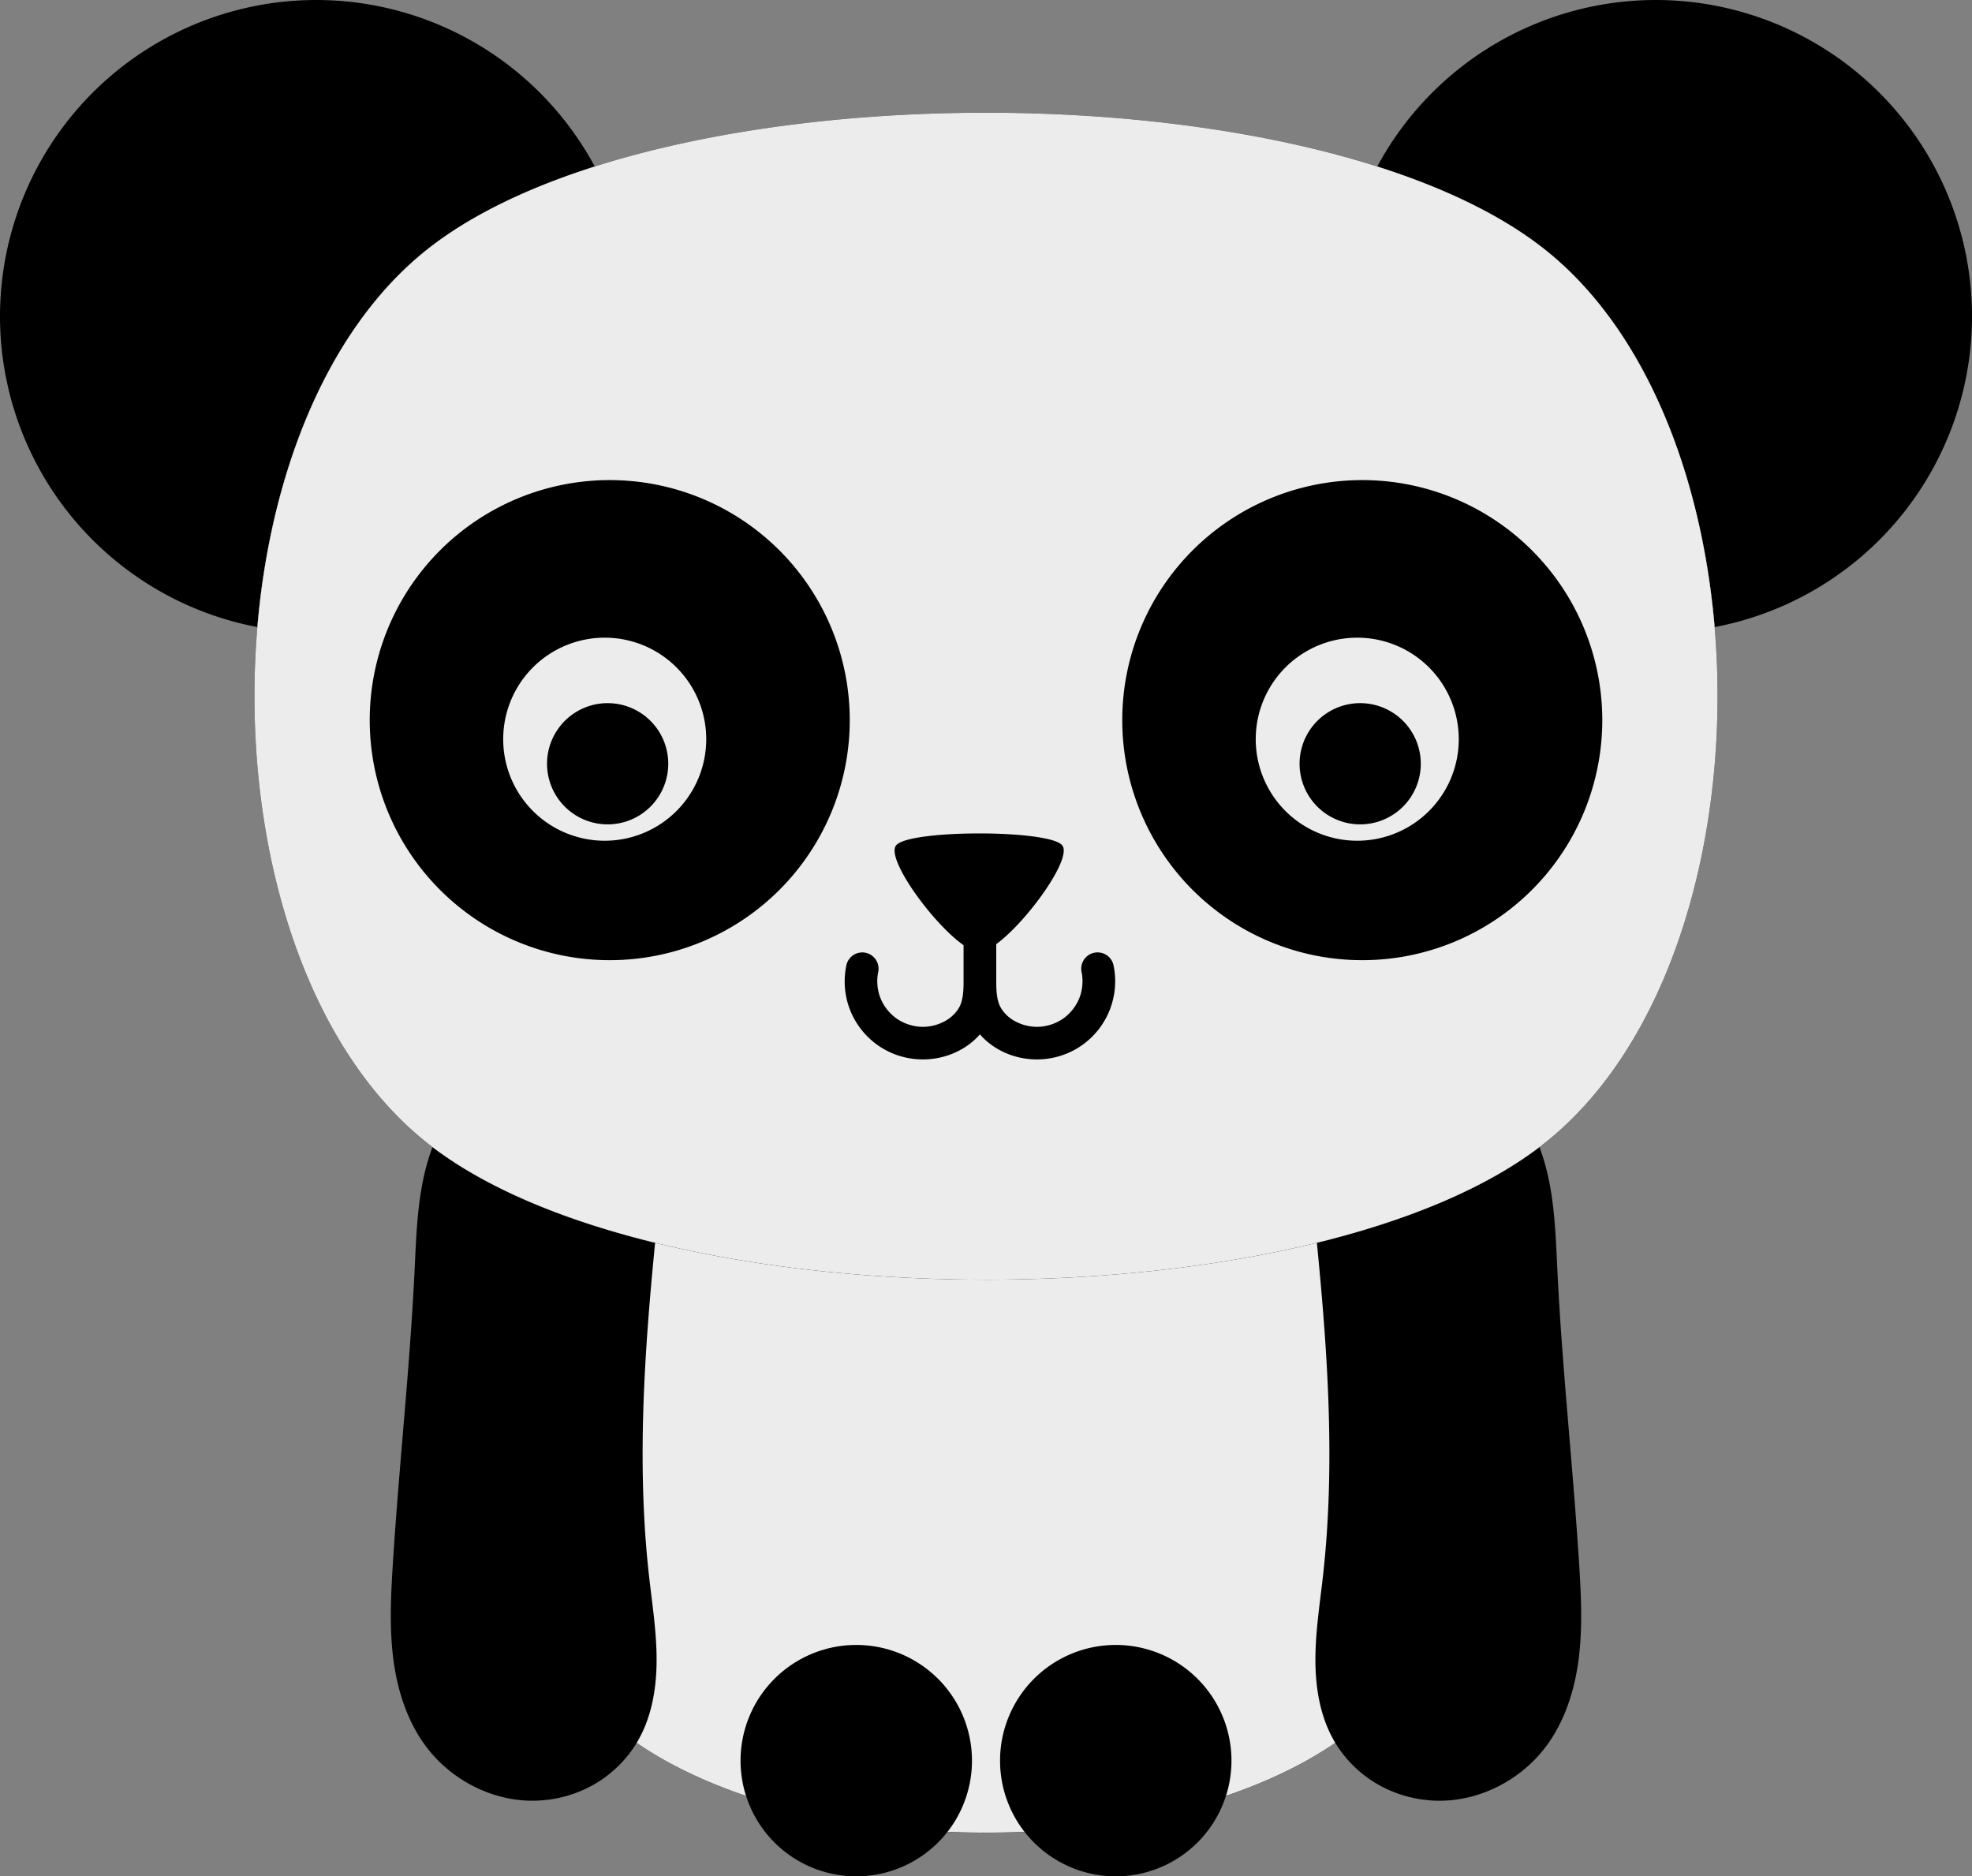 <?xml version="1.0" encoding="UTF-8" standalone="no"?>
<!-- Created with Inkscape (http://www.inkscape.org/) -->

<svg
   width="160.185mm"
   height="152.4mm"
   viewBox="0 0 160.185 152.4"
   version="1.1"
   id="svg28387"
   inkscape:version="1.2.2 (732a01da63, 2022-12-09)"
   sodipodi:docname="Digital Gems Panda.svg"
   xmlns:inkscape="http://www.inkscape.org/namespaces/inkscape"
   xmlns:sodipodi="http://sodipodi.sourceforge.net/DTD/sodipodi-0.dtd"
   xmlns="http://www.w3.org/2000/svg"
   xmlns:svg="http://www.w3.org/2000/svg">
  <rect x="0" y="0" width="160.185" height="152.4" fill="#808080" stroke="none"/>
  <sodipodi:namedview
     id="namedview28389"
     pagecolor="#ffffff"
     bordercolor="#666666"
     borderopacity="1.0"
     inkscape:showpageshadow="2"
     inkscape:pageopacity="0.0"
     inkscape:pagecheckerboard="0"
     inkscape:deskcolor="#d1d1d1"
     inkscape:document-units="mm"
     showgrid="false"
     inkscape:zoom="1.0954862"
     inkscape:cx="303.06179"
     inkscape:cy="287.99999"
     inkscape:window-width="1368"
     inkscape:window-height="850"
     inkscape:window-x="-6"
     inkscape:window-y="-6"
     inkscape:window-maximized="1"
     inkscape:current-layer="layer1" />
  <defs
     id="defs28384" />
  <g
     inkscape:label="Layer 1"
     inkscape:groupmode="layer"
     id="layer1"
     transform="translate(-20.164,-68.964)">
    <path
       id="path28169"
       style="fill:#000000;stroke-width:4.366;stroke-linecap:round;stroke-linejoin:round"
       inkscape:transform-center-x="1.800309e-05"
       inkscape:transform-center-y="-7.38362e-05"
       d="m 45.864,68.964 a 25.699,25.699 0 0 0 -25.7,25.7 25.699,25.699 0 0 0 20.91,25.231 c -1.372,16.148 3.205,33.456 13.738,41.857 0.157,0.125 0.323,0.247 0.486,0.37 -0.352,0.936 -0.616,1.908 -0.807,2.888 -0.462,2.366 -0.535,4.787 -0.653,7.194 -0.389,7.988 -1.275,15.945 -1.772,23.927 -0.157,2.526 -0.275,5.069 0.047,7.579 0.322,2.51 1.11,5.006 2.612,7.042 2.029,2.75 5.387,4.507 8.804,4.465 1.708,-0.02 3.411,-0.475 4.893,-1.326 1.413,-0.811 2.62,-1.983 3.462,-3.378 2.559,1.754 5.573,3.195 8.884,4.317 a 9.399,9.399 0 0 0 8.948,6.534 9.399,9.399 0 0 0 7.413,-3.619 c 2.082,0.094 4.176,0.094 6.258,0 a 9.399,9.399 0 0 0 7.408,3.619 9.399,9.399 0 0 0 8.952,-6.536 c 3.31,-1.122 6.322,-2.562 8.88,-4.314 0.842,1.395 2.049,2.567 3.462,3.378 1.482,0.851 3.187,1.305 4.895,1.326 3.417,0.042 6.775,-1.715 8.804,-4.465 1.503,-2.036 2.288,-4.532 2.61,-7.042 0.322,-2.51 0.205,-5.053 0.047,-7.579 -0.497,-7.982 -1.383,-15.939 -1.772,-23.927 -0.117,-2.407 -0.191,-4.829 -0.653,-7.194 -0.191,-0.98 -0.455,-1.952 -0.807,-2.888 0.162,-0.123 0.329,-0.245 0.486,-0.37 10.533,-8.4 15.113,-25.708 13.74,-41.857 A 25.699,25.699 0 0 0 180.35,94.663 25.699,25.699 0 0 0 154.652,68.964 25.699,25.699 0 0 0 132.04,82.488 c -18.326,-5.827 -45.237,-5.827 -63.563,0 A 25.699,25.699 0 0 0 45.864,68.964 Z" />
    <path
       id="path28233"
       style="fill:#ececec;stroke-width:4.366;stroke-linecap:round;stroke-linejoin:round"
       inkscape:transform-center-x="9.8356059e-06"
       inkscape:transform-center-y="-7.3990981e-05"
       d="m 100.257,78.118 c -18.063,0 -36.126,3.717 -45.445,11.149 -18.638,14.864 -18.638,57.62 0,72.484 4.486,3.578 11.003,6.292 18.567,8.147 -0.889,9.03 -1.504,18.116 -0.488,27.118 0.254,2.247 0.609,4.492 0.609,6.754 4e-5,2.262 -0.378,4.574 -1.497,6.54 -0.04,0.069 -0.081,0.138 -0.121,0.206 2.557,1.753 5.575,3.187 8.884,4.308 a 9.399,9.399 0 0 0 8.95,6.54 9.399,9.399 0 0 0 7.417,-3.625 c 2.079,0.093 4.17,0.094 6.249,0 a 9.399,9.399 0 0 0 7.413,3.625 9.399,9.399 0 0 0 8.956,-6.544 c 3.306,-1.121 6.321,-2.555 8.876,-4.306 -0.041,-0.067 -0.081,-0.135 -0.119,-0.204 -1.119,-1.965 -1.494,-4.278 -1.494,-6.54 4e-5,-2.262 0.356,-4.507 0.609,-6.754 1.016,-9.002 0.4,-18.088 -0.49,-27.118 7.564,-1.855 14.081,-4.569 18.567,-8.147 18.638,-14.864 18.638,-57.621 0,-72.484 C 136.382,81.834 118.319,78.118 100.257,78.118 Z M 69.522,126.073 a 4.923,4.923 0 0 1 4.924,4.924 4.923,4.923 0 0 1 -4.924,4.922 4.923,4.923 0 0 1 -4.922,-4.922 4.923,4.923 0 0 1 4.922,-4.924 z m 61.128,0 a 4.923,4.923 0 0 1 4.924,4.924 4.923,4.923 0 0 1 -4.924,4.922 4.923,4.923 0 0 1 -4.922,-4.922 4.923,4.923 0 0 1 4.922,-4.924 z" />
    <path
       id="path28262"
       style="fill:#000000;stroke-width:5.302;stroke-linecap:round;stroke-linejoin:round"
       inkscape:transform-center-x="1.4373648e-05"
       inkscape:transform-center-y="-8.1095566e-06"
       d="m 100.257,78.118 c -18.063,0 -36.126,3.717 -45.445,11.149 -18.638,14.864 -18.638,57.62 0,72.484 18.638,14.864 72.251,14.864 90.889,0 18.638,-14.864 18.638,-57.621 0,-72.484 -9.319,-7.432 -27.382,-11.149 -45.445,-11.149 z M 69.285,120.756 a 8.246,8.246 0 0 1 8.246,8.246 8.246,8.246 0 0 1 -8.246,8.246 8.246,8.246 0 0 1 -8.246,-8.246 8.246,8.246 0 0 1 8.246,-8.246 z m 61.128,0 a 8.246,8.246 0 0 1 8.246,8.246 8.246,8.246 0 0 1 -8.246,8.246 8.246,8.246 0 0 1 -8.246,-8.246 8.246,8.246 0 0 1 8.246,-8.246 z" />
    <path
       id="path28145"
       style="fill:#ececec;stroke-width:5.302;stroke-linecap:round;stroke-linejoin:round"
       inkscape:transform-center-x="1.4373648e-05"
       inkscape:transform-center-y="-8.1719691e-06"
       d="m 100.257,78.118 c -18.063,0 -36.126,3.717 -45.445,11.149 -18.638,14.864 -18.638,57.62 0,72.484 18.638,14.864 72.251,14.864 90.889,0 18.638,-14.864 18.638,-57.621 0,-72.484 -9.319,-7.432 -27.382,-11.149 -45.445,-11.149 z M 69.693,107.957 a 19.496,19.496 0 0 1 19.496,19.496 19.496,19.496 0 0 1 -19.496,19.496 19.496,19.496 0 0 1 -19.496,-19.496 19.496,19.496 0 0 1 19.496,-19.496 z m 61.128,0 a 19.496,19.496 0 0 1 19.496,19.496 19.496,19.496 0 0 1 -19.496,19.496 19.496,19.496 0 0 1 -19.496,-19.496 19.496,19.496 0 0 1 19.496,-19.496 z m -31.118,28.697 c 3.122,0 6.243,0.325 6.75,0.974 0.831,1.065 -2.886,6.209 -5.364,8.018 v 3.09 c 0,0.774 0.065,1.424 0.272,1.881 0.213,0.471 0.617,0.911 1.12,1.214 0.607,0.366 1.346,0.557 2.054,0.529 0.708,-0.028 1.421,-0.268 1.999,-0.677 0.578,-0.409 1.048,-1.006 1.307,-1.665 0.26,-0.659 0.323,-1.414 0.179,-2.108 a 1.324,1.324 0 0 1 1.027,-1.564 1.324,1.324 0 0 1 1.571,1.027 c 0.25,1.208 0.141,2.471 -0.311,3.619 -0.452,1.148 -1.233,2.142 -2.24,2.855 -1.007,0.713 -2.207,1.113 -3.44,1.159 -1.233,0.045 -2.459,-0.264 -3.516,-0.902 -0.498,-0.3 -0.958,-0.68 -1.348,-1.13 -0.393,0.45 -0.854,0.83 -1.352,1.13 -1.057,0.637 -2.283,0.947 -3.516,0.902 -1.233,-0.045 -2.433,-0.446 -3.44,-1.159 -1.007,-0.713 -1.788,-1.707 -2.24,-2.855 -0.452,-1.148 -0.553,-2.411 -0.303,-3.619 a 1.324,1.324 0 0 1 1.562,-1.027 1.324,1.324 0 0 1 1.027,1.564 c -0.144,0.694 -0.081,1.449 0.179,2.108 0.26,0.659 0.729,1.256 1.307,1.665 0.578,0.41 1.299,0.649 2.007,0.677 0.708,0.028 1.439,-0.163 2.046,-0.529 0.503,-0.303 0.907,-0.743 1.12,-1.214 0.207,-0.457 0.274,-1.107 0.274,-1.881 v -3.005 c -2.476,-1.727 -6.328,-7.02 -5.484,-8.102 0.506,-0.649 3.63,-0.974 6.752,-0.974 z" />
    <path
       id="path28165"
       style="stroke-width:2.649;stroke-linecap:round;stroke-linejoin:round"
       d="m 89.718,202.566 a 9.399,9.399 0 0 0 -9.399,9.399 9.399,9.399 0 0 0 9.399,9.399 9.399,9.399 0 0 0 9.399,-9.399 9.399,9.399 0 0 0 -9.399,-9.399 z m 21.079,0 a 9.399,9.399 0 0 0 -9.399,9.399 9.399,9.399 0 0 0 9.399,9.399 9.399,9.399 0 0 0 9.399,-9.399 9.399,9.399 0 0 0 -9.399,-9.399 z" />
  </g>
</svg>
